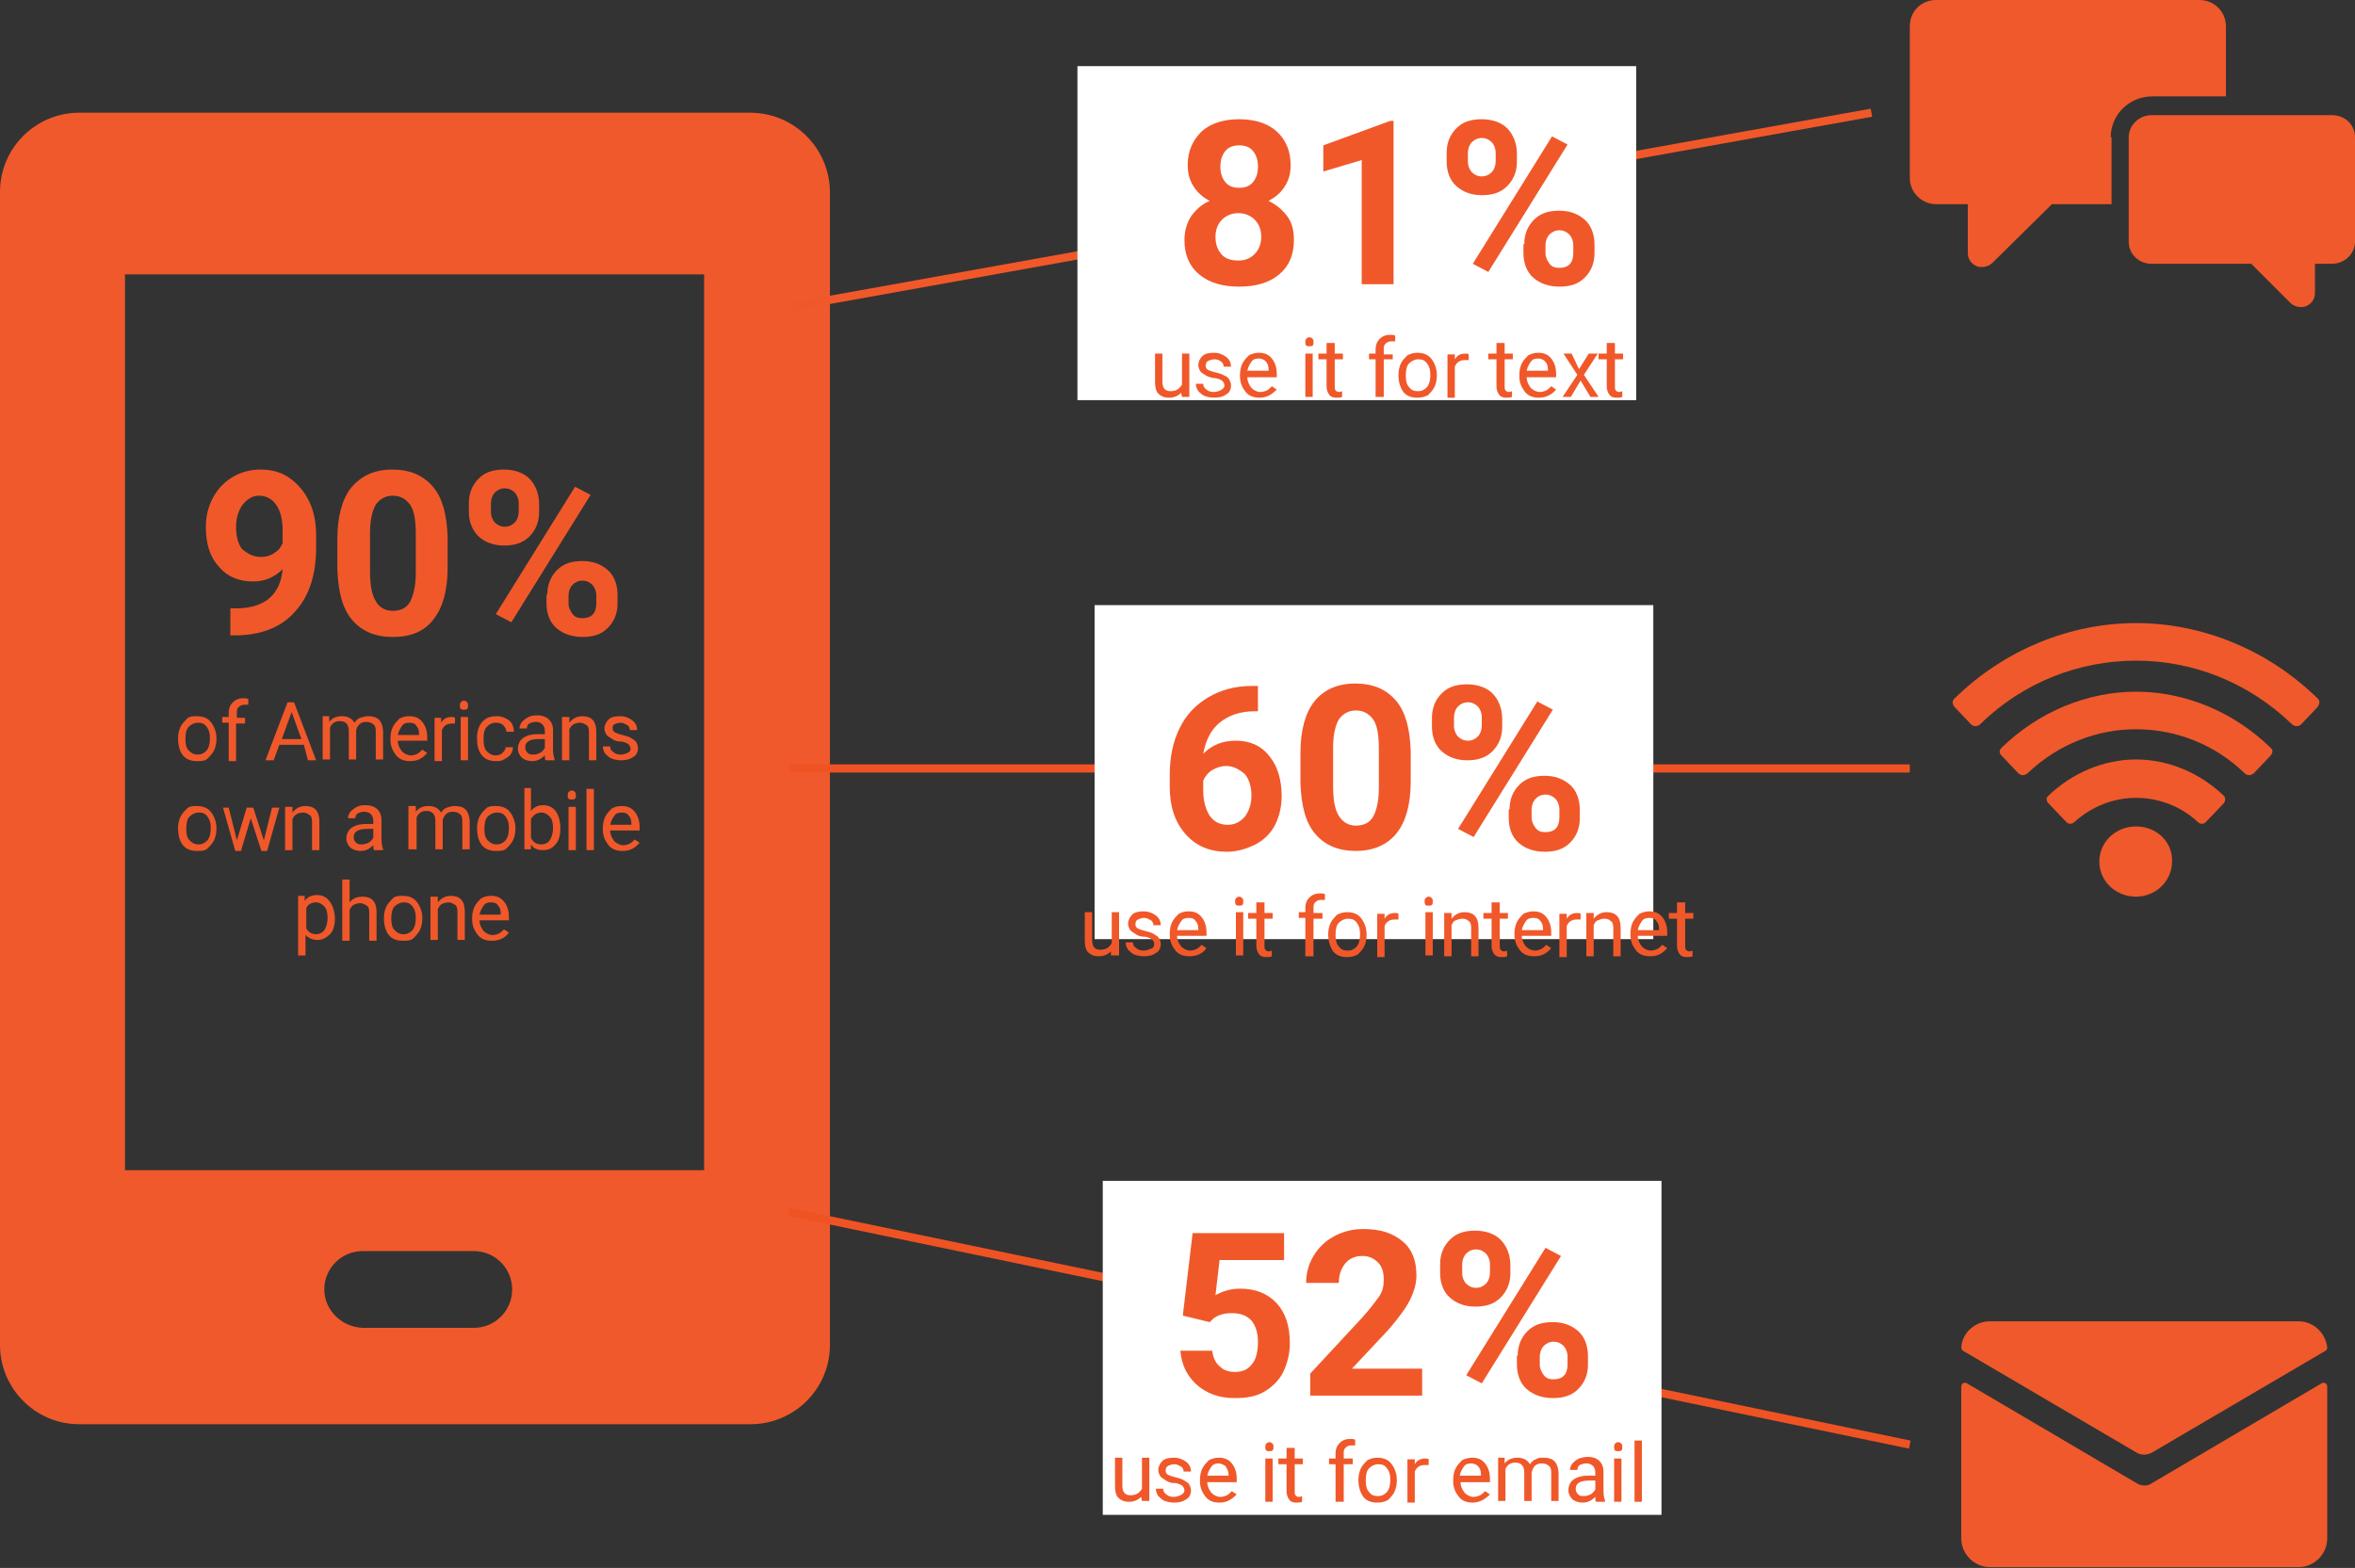 <?xml version="1.0" encoding="utf-8"?>
<!-- Generator: Adobe Illustrator 22.1.0, SVG Export Plug-In . SVG Version: 6.00 Build 0)  -->
<svg version="1.1" id="Layer_1" xmlns="http://www.w3.org/2000/svg" xmlns:xlink="http://www.w3.org/1999/xlink" x="0px" y="0px"
	 viewBox="0 0 288.3 192" style="enable-background:new 0 0 288.3 192;" xml:space="preserve">
<rect x="0" y="0" width="288.3" height="192" fill="#333333" stroke="none"/>
<style type="text/css">
	.st0{fill:#F0592B;}
	.st1{fill:#F0582A;}
	.st2{fill:none;stroke:#F0582A;}
	.st3{fill:#FFFFFF;}
	.st4{fill:none;stroke:#EF5323;}
</style>
<path class="st0" d="M86.2,143.3H15.3V33.6h70.9V143.3z M39.7,157.9c0-2.6,2.1-4.7,4.7-4.7H58c2.6,0,4.7,2.1,4.7,4.7
	c0,2.6-2.1,4.7-4.7,4.7H44.4C41.8,162.5,39.7,160.4,39.7,157.9 M91.8,13.8H9.7c-5.3,0-9.7,4.3-9.7,9.7v141.2c0,5.3,4.3,9.7,9.7,9.7
	h82.2c5.3,0,9.7-4.3,9.7-9.7V23.4C101.5,18.1,97.2,13.8,91.8,13.8"/>
<path class="st0" d="M261.5,109.8c-2.5,0-4.5-1.9-4.5-4.3c0-2.4,2-4.3,4.5-4.3c2.5,0,4.5,1.9,4.4,4.3
	C265.9,107.9,263.9,109.8,261.5,109.8"/>
<path class="st0" d="M272.3,97.5c-3-2.9-6.9-4.5-10.8-4.5c-3.9,0-7.8,1.6-10.8,4.5c-0.4,0.4,0.1,0.9,0.1,0.9l2.2,2.3
	c0,0,0.4,0.4,0.9,0c2.2-2,4.9-3,7.6-3c2.7,0,5.5,1,7.6,3c0.5,0.4,0.9,0,0.9,0l2.2-2.3C272.2,98.4,272.6,98,272.3,97.5"/>
<path class="st0" d="M278,91.6c-4.6-4.5-10.6-6.9-16.5-6.9c-5.9,0-11.9,2.4-16.5,6.9c-0.5,0.5,0.1,1,0.1,1l2,2.1c0,0,0.5,0.5,1.1,0
	c3.8-3.6,8.5-5.4,13.3-5.4c4.8,0,9.6,1.8,13.3,5.4c0.5,0.5,1.1,0,1.1,0l2-2.1C277.9,92.6,278.5,92,278,91.6"/>
<path class="st0" d="M283.8,85.6c-6.2-6.1-14.3-9.3-22.3-9.3c-8,0-16.1,3.2-22.3,9.3c-0.4,0.5,0.1,1,0.1,1l2,2.1c0,0,0.5,0.5,1.1,0
	c5.3-5.2,12.2-7.8,19.1-7.8c6.9,0,13.7,2.6,19.1,7.8c0.6,0.5,1.1,0,1.1,0l2-2.1C283.6,86.7,284.2,86.1,283.8,85.6"/>
<path class="st0" d="M263.3,181.7c-0.3,0.2-0.5,0.2-0.8,0.2c-0.3,0-0.6-0.1-0.8-0.2l-20.9-12.3c-0.3-0.2-0.7,0-0.7,0.4v18.6
	c0,1.9,1.6,3.5,3.5,3.5h37.8c1.9,0,3.5-1.6,3.5-3.5v-18.6c0-0.4-0.4-0.6-0.7-0.4L263.3,181.7z"/>
<path class="st0" d="M263.4,177.9l21.3-12.5c0.2-0.1,0.2-0.3,0.2-0.4c-0.2-1.8-1.7-3.2-3.5-3.2h-37.8c-1.8,0-3.4,1.4-3.5,3.2
	c0,0.2,0.1,0.3,0.2,0.4l21.3,12.5C262.1,178.2,262.8,178.2,263.4,177.9"/>
<path class="st0" d="M258.4,16.8c0-2.8,2.3-5,5.1-5h9V3.2c0-1.8-1.5-3.2-3.2-3.2H237c-1.8,0-3.2,1.4-3.2,3.2v18.6
	c0,1.8,1.5,3.2,3.2,3.2h3.9v6c0,0.7,0.4,1.3,1.1,1.6c0.2,0.1,0.4,0.1,0.7,0.1c0.4,0,0.9-0.2,1.2-0.5l7.3-7.2h7.3V16.8z"/>
<path class="st0" d="M283.4,35.9v-3.6h2.1c1.5,0,2.8-1.2,2.8-2.7V16.8c0-1.5-1.2-2.7-2.8-2.7h-22.1c-1.5,0-2.8,1.2-2.8,2.7v12.8
	c0,1.5,1.2,2.7,2.8,2.7h12.2l4.8,4.8c0.3,0.3,0.8,0.5,1.2,0.5c0.2,0,0.4,0,0.7-0.1C283,37.2,283.4,36.6,283.4,35.9"/>
<g>
	<path class="st1" d="M34.6,69.7c-1,1-2.2,1.5-3.6,1.5c-1.8,0-3.2-0.6-4.2-1.8c-1.1-1.2-1.6-2.8-1.6-4.9c0-1.3,0.3-2.5,0.9-3.6
		c0.6-1.1,1.4-1.9,2.4-2.5c1-0.6,2.2-0.9,3.4-0.9c1.3,0,2.5,0.3,3.5,1c1,0.7,1.8,1.6,2.4,2.8c0.6,1.2,0.9,2.6,0.9,4.2V67
		c0,3.3-0.8,5.9-2.5,7.8c-1.6,1.9-4,2.9-7,3l-1,0v-3.3l0.9,0C32.5,74.4,34.3,72.8,34.6,69.7z M32,68.2c0.6,0,1.2-0.2,1.6-0.5
		c0.5-0.3,0.8-0.7,1-1.2v-1.6c0-1.3-0.3-2.4-0.8-3.1c-0.5-0.7-1.2-1.1-2.1-1.1c-0.8,0-1.4,0.4-2,1.1c-0.5,0.7-0.8,1.6-0.8,2.7
		c0,1.1,0.2,2,0.7,2.7C30.4,67.9,31.1,68.2,32,68.2z"/>
	<path class="st1" d="M54.8,69.5c0,2.8-0.6,4.9-1.7,6.3c-1.1,1.5-2.8,2.2-5,2.2c-2.2,0-3.8-0.7-5-2.1s-1.7-3.5-1.8-6.2V66
		c0-2.8,0.6-4.9,1.7-6.3c1.2-1.4,2.8-2.2,5-2.2c2.2,0,3.8,0.7,5,2.1s1.7,3.5,1.8,6.1V69.5z M50.9,65.4c0-1.7-0.2-2.9-0.7-3.6
		s-1.2-1.1-2.1-1.1c-0.9,0-1.6,0.4-2.1,1.1c-0.4,0.7-0.7,1.8-0.7,3.4V70c0,1.6,0.2,2.8,0.7,3.6c0.4,0.8,1.2,1.2,2.1,1.2
		c1,0,1.7-0.4,2.1-1.1c0.4-0.8,0.7-1.9,0.7-3.5V65.4z"/>
	<path class="st1" d="M57.4,61.6c0-1.2,0.4-2.2,1.2-3s1.8-1.1,3.1-1.1c1.3,0,2.4,0.4,3.1,1.1s1.2,1.8,1.2,3.1v1c0,1.2-0.4,2.2-1.2,3
		s-1.8,1.1-3.1,1.1c-1.3,0-2.3-0.4-3.1-1.1c-0.8-0.8-1.2-1.8-1.2-3V61.6z M60.1,62.7c0,0.5,0.2,1,0.5,1.3s0.7,0.5,1.2,0.5
		c0.5,0,0.9-0.2,1.2-0.5s0.5-0.8,0.5-1.4v-1c0-0.5-0.2-1-0.5-1.3s-0.7-0.5-1.2-0.5c-0.5,0-0.9,0.2-1.2,0.5c-0.3,0.3-0.5,0.8-0.5,1.4
		V62.7z M62.6,76.2l-1.9-1l9.7-15.6l1.9,1L62.6,76.2z M67,72.8c0-1.2,0.4-2.2,1.2-3c0.8-0.8,1.8-1.1,3.1-1.1c1.3,0,2.3,0.4,3.1,1.1
		c0.8,0.7,1.2,1.8,1.2,3.1v1c0,1.2-0.4,2.2-1.2,3c-0.8,0.8-1.8,1.1-3.1,1.1c-1.3,0-2.4-0.4-3.2-1.1s-1.2-1.8-1.2-3V72.8z M69.6,73.9
		c0,0.5,0.2,0.9,0.5,1.3s0.7,0.5,1.2,0.5c1.1,0,1.7-0.6,1.7-1.8v-1c0-0.5-0.2-1-0.5-1.3c-0.3-0.3-0.7-0.5-1.2-0.5
		c-0.5,0-0.9,0.2-1.2,0.5c-0.3,0.3-0.5,0.8-0.5,1.4V73.9z"/>
</g>
<g>
	<path class="st1" d="M21.8,90.4c0-0.5,0.1-1,0.3-1.4s0.5-0.7,0.8-1s0.8-0.3,1.2-0.3c0.7,0,1.3,0.2,1.7,0.7s0.7,1.2,0.7,2v0.1
		c0,0.5-0.1,1-0.3,1.4c-0.2,0.4-0.5,0.7-0.8,1s-0.8,0.3-1.3,0.3c-0.7,0-1.3-0.2-1.7-0.7S21.8,91.3,21.8,90.4L21.8,90.4z M22.7,90.5
		c0,0.6,0.1,1.1,0.4,1.4s0.6,0.5,1.1,0.5c0.5,0,0.8-0.2,1.1-0.5c0.3-0.4,0.4-0.9,0.4-1.5c0-0.6-0.1-1-0.4-1.4
		c-0.3-0.4-0.6-0.5-1.1-0.5c-0.4,0-0.8,0.2-1.1,0.5S22.7,89.9,22.7,90.5z"/>
	<path class="st1" d="M28,93.1v-4.6h-0.8v-0.7H28v-0.5c0-0.6,0.2-1,0.5-1.3s0.7-0.5,1.3-0.5c0.2,0,0.4,0,0.6,0.1l0,0.7
		c-0.2,0-0.3,0-0.5,0c-0.3,0-0.5,0.1-0.7,0.3c-0.2,0.2-0.2,0.4-0.2,0.7v0.6H30v0.7h-1.1v4.6H28z"/>
	<path class="st1" d="M37.2,91.2h-3l-0.7,1.9h-1l2.7-7.1h0.8l2.7,7.1h-1L37.2,91.2z M34.5,90.5h2.4l-1.2-3.3L34.5,90.5z"/>
	<path class="st1" d="M40.3,87.8l0,0.6c0.4-0.5,0.9-0.7,1.6-0.7c0.7,0,1.2,0.3,1.5,0.8c0.2-0.3,0.4-0.5,0.7-0.6s0.6-0.2,1-0.2
		c1.2,0,1.7,0.6,1.8,1.8v3.5h-0.9v-3.5c0-0.4-0.1-0.7-0.3-0.8c-0.2-0.2-0.5-0.3-0.9-0.3c-0.3,0-0.6,0.1-0.8,0.3
		c-0.2,0.2-0.4,0.5-0.4,0.8v3.5h-0.9v-3.5c0-0.8-0.4-1.2-1.1-1.2c-0.6,0-1,0.3-1.2,0.8v3.9h-0.9v-5.3H40.3z"/>
	<path class="st1" d="M50.2,93.2c-0.7,0-1.3-0.2-1.7-0.7c-0.4-0.5-0.7-1.1-0.7-1.9v-0.2c0-0.5,0.1-1,0.3-1.4c0.2-0.4,0.5-0.7,0.8-1
		c0.4-0.2,0.7-0.3,1.2-0.3c0.7,0,1.2,0.2,1.6,0.7s0.6,1.1,0.6,1.9v0.4h-3.6c0,0.5,0.2,0.9,0.5,1.3c0.3,0.3,0.7,0.5,1.1,0.5
		c0.3,0,0.6-0.1,0.8-0.2s0.4-0.3,0.6-0.5l0.6,0.4C51.7,92.9,51.1,93.2,50.2,93.2z M50.1,88.5c-0.4,0-0.7,0.1-0.9,0.4
		c-0.2,0.3-0.4,0.6-0.5,1.1h2.6v-0.1c0-0.5-0.1-0.8-0.4-1.1C50.8,88.6,50.5,88.5,50.1,88.5z"/>
	<path class="st1" d="M55.7,88.6c-0.1,0-0.3,0-0.4,0c-0.6,0-1,0.3-1.2,0.8v3.8h-0.9v-5.3H54l0,0.6c0.3-0.5,0.7-0.7,1.3-0.7
		c0.2,0,0.3,0,0.4,0.1V88.6z"/>
	<path class="st1" d="M56.3,86.4c0-0.1,0-0.3,0.1-0.4s0.2-0.2,0.4-0.2s0.3,0.1,0.4,0.2s0.1,0.2,0.1,0.4s0,0.3-0.1,0.4
		s-0.2,0.1-0.4,0.1s-0.3,0-0.4-0.1S56.3,86.6,56.3,86.4z M57.3,93.1h-0.9v-5.3h0.9V93.1z"/>
	<path class="st1" d="M60.7,92.5c0.3,0,0.6-0.1,0.8-0.3s0.4-0.4,0.4-0.7h0.9c0,0.3-0.1,0.6-0.3,0.9S62,92.8,61.7,93s-0.7,0.2-1,0.2
		c-0.7,0-1.3-0.2-1.7-0.7c-0.4-0.5-0.6-1.1-0.6-2v-0.2c0-0.5,0.1-1,0.3-1.4s0.5-0.7,0.8-0.9s0.8-0.3,1.3-0.3c0.6,0,1.1,0.2,1.5,0.5
		s0.6,0.8,0.6,1.4h-0.9c0-0.3-0.2-0.6-0.4-0.8c-0.2-0.2-0.5-0.3-0.9-0.3c-0.5,0-0.8,0.2-1.1,0.5c-0.3,0.3-0.4,0.8-0.4,1.4v0.2
		c0,0.6,0.1,1.1,0.4,1.4S60.2,92.5,60.7,92.5z"/>
	<path class="st1" d="M66.8,93.1c-0.1-0.1-0.1-0.3-0.1-0.6c-0.4,0.4-0.9,0.7-1.5,0.7c-0.5,0-0.9-0.1-1.3-0.4
		c-0.3-0.3-0.5-0.7-0.5-1.1c0-0.5,0.2-1,0.6-1.3c0.4-0.3,1-0.5,1.8-0.5h0.9v-0.4c0-0.3-0.1-0.6-0.3-0.8c-0.2-0.2-0.5-0.3-0.8-0.3
		c-0.3,0-0.6,0.1-0.8,0.2s-0.3,0.4-0.3,0.6h-0.9c0-0.3,0.1-0.5,0.3-0.8c0.2-0.2,0.4-0.4,0.8-0.6s0.7-0.2,1.1-0.2
		c0.6,0,1.1,0.2,1.4,0.5c0.3,0.3,0.5,0.7,0.5,1.3v2.4c0,0.5,0.1,0.9,0.2,1.2v0.1H66.8z M65.3,92.4c0.3,0,0.6-0.1,0.8-0.2
		s0.4-0.3,0.6-0.6v-1.1H66c-1.1,0-1.7,0.3-1.7,1c0,0.3,0.1,0.5,0.3,0.7S65,92.4,65.3,92.4z"/>
	<path class="st1" d="M69.7,87.8l0,0.7c0.4-0.5,0.9-0.8,1.6-0.8c1.1,0,1.7,0.6,1.7,1.9v3.5h-0.9v-3.5c0-0.4-0.1-0.7-0.3-0.8
		s-0.4-0.3-0.8-0.3c-0.3,0-0.6,0.1-0.8,0.2s-0.4,0.4-0.5,0.6v3.8h-0.9v-5.3H69.7z"/>
	<path class="st1" d="M77.2,91.7c0-0.2-0.1-0.4-0.3-0.6c-0.2-0.1-0.5-0.3-1-0.3s-0.8-0.2-1.1-0.4s-0.5-0.3-0.6-0.5s-0.2-0.4-0.2-0.7
		c0-0.4,0.2-0.8,0.5-1.1s0.8-0.4,1.4-0.4c0.6,0,1.1,0.2,1.5,0.5s0.6,0.7,0.6,1.2h-0.9c0-0.2-0.1-0.5-0.3-0.6s-0.5-0.3-0.8-0.3
		c-0.3,0-0.6,0.1-0.8,0.2S75,89,75,89.2c0,0.2,0.1,0.4,0.3,0.5s0.5,0.2,0.9,0.3s0.8,0.2,1.1,0.4s0.5,0.3,0.6,0.5
		c0.1,0.2,0.2,0.4,0.2,0.7c0,0.5-0.2,0.9-0.6,1.1c-0.4,0.3-0.9,0.4-1.5,0.4c-0.4,0-0.8-0.1-1.1-0.2s-0.6-0.4-0.8-0.6
		c-0.2-0.3-0.3-0.6-0.3-0.9h0.9c0,0.3,0.1,0.5,0.4,0.7c0.2,0.2,0.5,0.3,0.9,0.3c0.3,0,0.6-0.1,0.8-0.2
		C77.1,92.1,77.2,91.9,77.2,91.7z"/>
</g>
<g>
	<path class="st1" d="M21.8,101.4c0-0.5,0.1-1,0.3-1.4s0.5-0.7,0.8-1s0.8-0.3,1.2-0.3c0.7,0,1.3,0.2,1.7,0.7s0.7,1.2,0.7,2v0.1
		c0,0.5-0.1,1-0.3,1.4c-0.2,0.4-0.5,0.7-0.8,1s-0.8,0.3-1.3,0.3c-0.7,0-1.3-0.2-1.7-0.7S21.8,102.3,21.8,101.4L21.8,101.4z
		 M22.8,101.5c0,0.6,0.1,1.1,0.4,1.4s0.6,0.5,1.1,0.5c0.5,0,0.8-0.2,1.1-0.5c0.3-0.4,0.4-0.9,0.4-1.5c0-0.6-0.1-1-0.4-1.4
		c-0.3-0.4-0.6-0.5-1.1-0.5c-0.4,0-0.8,0.2-1.1,0.5S22.8,100.9,22.8,101.5z"/>
	<path class="st1" d="M32.3,102.9l1-4h0.9l-1.5,5.3h-0.7l-1.3-4l-1.2,4h-0.7l-1.5-5.3H28l1,4l1.2-4H31L32.3,102.9z"/>
	<path class="st1" d="M35.8,98.8l0,0.7c0.4-0.5,0.9-0.8,1.6-0.8c1.1,0,1.7,0.6,1.7,1.9v3.5h-0.9v-3.5c0-0.4-0.1-0.7-0.3-0.8
		s-0.4-0.3-0.8-0.3c-0.3,0-0.6,0.1-0.8,0.2s-0.4,0.4-0.5,0.6v3.8h-0.9v-5.3H35.8z"/>
	<path class="st1" d="M45.8,104.1c-0.1-0.1-0.1-0.3-0.1-0.6c-0.4,0.4-0.9,0.7-1.5,0.7c-0.5,0-0.9-0.1-1.3-0.4
		c-0.3-0.3-0.5-0.7-0.5-1.1c0-0.5,0.2-1,0.6-1.3c0.4-0.3,1-0.5,1.8-0.5h0.9v-0.4c0-0.3-0.1-0.6-0.3-0.8c-0.2-0.2-0.5-0.3-0.8-0.3
		c-0.3,0-0.6,0.1-0.8,0.2s-0.3,0.4-0.3,0.6h-0.9c0-0.3,0.1-0.5,0.3-0.8c0.2-0.2,0.4-0.4,0.8-0.6s0.7-0.2,1.1-0.2
		c0.6,0,1.1,0.2,1.4,0.5c0.3,0.3,0.5,0.7,0.5,1.3v2.4c0,0.5,0.1,0.9,0.2,1.2v0.1H45.8z M44.3,103.4c0.3,0,0.6-0.1,0.8-0.2
		s0.4-0.3,0.6-0.6v-1.1h-0.7c-1.1,0-1.7,0.3-1.7,1c0,0.3,0.1,0.5,0.3,0.7S44,103.4,44.3,103.4z"/>
	<path class="st1" d="M50.9,98.8l0,0.6c0.4-0.5,0.9-0.7,1.6-0.7c0.7,0,1.2,0.3,1.5,0.8c0.2-0.3,0.4-0.5,0.7-0.6s0.6-0.2,1-0.2
		c1.2,0,1.7,0.6,1.8,1.8v3.5h-0.9v-3.5c0-0.4-0.1-0.7-0.3-0.8c-0.2-0.2-0.5-0.3-0.9-0.3c-0.3,0-0.6,0.1-0.8,0.3
		c-0.2,0.2-0.4,0.5-0.4,0.8v3.5h-0.9v-3.5c0-0.8-0.4-1.2-1.1-1.2c-0.6,0-1,0.3-1.2,0.8v3.9H50v-5.3H50.9z"/>
	<path class="st1" d="M58.4,101.4c0-0.5,0.1-1,0.3-1.4s0.5-0.7,0.8-1s0.8-0.3,1.2-0.3c0.7,0,1.3,0.2,1.7,0.7s0.7,1.2,0.7,2v0.1
		c0,0.5-0.1,1-0.3,1.4c-0.2,0.4-0.5,0.7-0.8,1s-0.8,0.3-1.3,0.3c-0.7,0-1.3-0.2-1.7-0.7S58.4,102.3,58.4,101.4L58.4,101.4z
		 M59.3,101.5c0,0.6,0.1,1.1,0.4,1.4s0.6,0.5,1.1,0.5c0.5,0,0.8-0.2,1.1-0.5c0.3-0.4,0.4-0.9,0.4-1.5c0-0.6-0.1-1-0.4-1.4
		c-0.3-0.4-0.6-0.5-1.1-0.5c-0.4,0-0.8,0.2-1.1,0.5S59.3,100.9,59.3,101.5z"/>
	<path class="st1" d="M68.6,101.5c0,0.8-0.2,1.5-0.6,1.9c-0.4,0.5-0.9,0.7-1.5,0.7c-0.7,0-1.2-0.2-1.5-0.7l0,0.6h-0.8v-7.5H65v2.8
		c0.4-0.5,0.9-0.7,1.5-0.7s1.1,0.2,1.5,0.7S68.6,100.6,68.6,101.5L68.6,101.5z M67.7,101.4c0-0.6-0.1-1.1-0.4-1.4s-0.6-0.5-1-0.5
		c-0.6,0-1,0.3-1.3,0.8v2.3c0.3,0.6,0.7,0.8,1.3,0.8c0.4,0,0.8-0.2,1-0.5S67.7,102.1,67.7,101.4z"/>
	<path class="st1" d="M69.5,97.4c0-0.1,0-0.3,0.1-0.4s0.2-0.2,0.4-0.2s0.3,0.1,0.4,0.2s0.1,0.2,0.1,0.4s0,0.3-0.1,0.4
		s-0.2,0.1-0.4,0.1s-0.3,0-0.4-0.1S69.5,97.6,69.5,97.4z M70.5,104.1h-0.9v-5.3h0.9V104.1z"/>
	<path class="st1" d="M72.7,104.1h-0.9v-7.5h0.9V104.1z"/>
	<path class="st1" d="M76.2,104.2c-0.7,0-1.3-0.2-1.7-0.7c-0.4-0.5-0.7-1.1-0.7-1.9v-0.2c0-0.5,0.1-1,0.3-1.4c0.2-0.4,0.5-0.7,0.8-1
		c0.4-0.2,0.7-0.3,1.2-0.3c0.7,0,1.2,0.2,1.6,0.7s0.6,1.1,0.6,1.9v0.4h-3.6c0,0.5,0.2,0.9,0.5,1.3c0.3,0.3,0.7,0.5,1.1,0.5
		c0.3,0,0.6-0.1,0.8-0.2s0.4-0.3,0.6-0.5l0.6,0.4C77.7,103.9,77.1,104.2,76.2,104.2z M76.1,99.5c-0.4,0-0.7,0.1-0.9,0.4
		c-0.2,0.3-0.4,0.6-0.5,1.1h2.6v-0.1c0-0.5-0.1-0.8-0.4-1.1C76.8,99.6,76.5,99.5,76.1,99.5z"/>
</g>
<g>
	<path class="st1" d="M41,112.5c0,0.8-0.2,1.5-0.6,1.9s-0.9,0.7-1.5,0.7c-0.6,0-1.1-0.2-1.5-0.6v2.5h-0.9v-7.3h0.8l0,0.6
		c0.4-0.5,0.9-0.7,1.5-0.7c0.6,0,1.1,0.2,1.5,0.7S41,111.6,41,112.5L41,112.5z M40.1,112.4c0-0.6-0.1-1.1-0.4-1.4s-0.6-0.5-1-0.5
		c-0.5,0-1,0.2-1.2,0.7v2.5c0.3,0.5,0.7,0.7,1.2,0.7c0.4,0,0.8-0.2,1-0.5C39.9,113.6,40.1,113.1,40.1,112.4z"/>
	<path class="st1" d="M42.8,110.5c0.4-0.5,0.9-0.7,1.6-0.7c1.1,0,1.7,0.6,1.7,1.9v3.5h-0.9v-3.5c0-0.4-0.1-0.7-0.3-0.8
		s-0.4-0.3-0.8-0.3c-0.3,0-0.6,0.1-0.8,0.2s-0.4,0.4-0.5,0.6v3.8h-0.9v-7.5h0.9V110.5z"/>
	<path class="st1" d="M47,112.4c0-0.5,0.1-1,0.3-1.4s0.5-0.7,0.8-1s0.8-0.3,1.2-0.3c0.7,0,1.3,0.2,1.7,0.7s0.7,1.2,0.7,2v0.1
		c0,0.5-0.1,1-0.3,1.4c-0.2,0.4-0.5,0.7-0.8,1s-0.8,0.3-1.3,0.3c-0.7,0-1.3-0.2-1.7-0.7S47,113.3,47,112.4L47,112.4z M47.9,112.5
		c0,0.6,0.1,1.1,0.4,1.4s0.6,0.5,1.1,0.5c0.5,0,0.8-0.2,1.1-0.5c0.3-0.4,0.4-0.9,0.4-1.5c0-0.6-0.1-1-0.4-1.4
		c-0.3-0.4-0.6-0.5-1.1-0.5c-0.4,0-0.8,0.2-1.1,0.5S47.9,111.9,47.9,112.5z"/>
	<path class="st1" d="M53.6,109.8l0,0.7c0.4-0.5,0.9-0.8,1.6-0.8c1.1,0,1.7,0.6,1.7,1.9v3.5H56v-3.5c0-0.4-0.1-0.7-0.3-0.8
		s-0.4-0.3-0.8-0.3c-0.3,0-0.6,0.1-0.8,0.2s-0.4,0.4-0.5,0.6v3.8h-0.9v-5.3H53.6z"/>
	<path class="st1" d="M60.2,115.2c-0.7,0-1.3-0.2-1.7-0.7c-0.4-0.5-0.7-1.1-0.7-1.9v-0.2c0-0.5,0.1-1,0.3-1.4c0.2-0.4,0.5-0.7,0.8-1
		c0.4-0.2,0.7-0.3,1.2-0.3c0.7,0,1.2,0.2,1.6,0.7s0.6,1.1,0.6,1.9v0.4h-3.6c0,0.5,0.2,0.9,0.5,1.3c0.3,0.3,0.7,0.5,1.1,0.5
		c0.3,0,0.6-0.1,0.8-0.2s0.4-0.3,0.6-0.5l0.6,0.4C61.8,114.9,61.1,115.2,60.2,115.2z M60.1,110.5c-0.4,0-0.7,0.1-0.9,0.4
		c-0.2,0.3-0.4,0.6-0.5,1.1h2.6v-0.1c0-0.5-0.1-0.8-0.4-1.1C60.8,110.6,60.5,110.5,60.1,110.5z"/>
</g>
<line class="st2" x1="96.7" y1="37.6" x2="229.1" y2="13.8"/>
<rect x="131.9" y="8.1" class="st3" width="68.4" height="40.9"/>
<rect x="143.7" y="13.8" class="st3" width="54.6" height="30.2"/>
<g>
	<path class="st1" d="M158,20.2c0,1-0.2,1.8-0.7,2.6s-1.1,1.3-2,1.8c1,0.5,1.7,1.1,2.3,1.9s0.8,1.8,0.8,2.9c0,1.8-0.6,3.2-1.8,4.2
		s-2.8,1.5-4.9,1.5s-3.7-0.5-4.9-1.5c-1.2-1-1.8-2.4-1.8-4.2c0-1.1,0.3-2.1,0.8-2.9c0.6-0.8,1.3-1.5,2.3-1.9c-0.8-0.4-1.5-1-2-1.8
		s-0.7-1.6-0.7-2.6c0-1.7,0.6-3,1.7-4.1c1.1-1,2.7-1.5,4.6-1.5c1.9,0,3.5,0.5,4.6,1.5S158,18.5,158,20.2z M154.4,29
		c0-0.9-0.3-1.6-0.8-2.1s-1.2-0.8-2-0.8c-0.8,0-1.5,0.3-2,0.8s-0.8,1.2-0.8,2.1c0,0.8,0.2,1.5,0.7,2.1s1.2,0.8,2.1,0.8
		c0.9,0,1.5-0.3,2-0.8S154.4,29.9,154.4,29z M154,20.4c0-0.8-0.2-1.4-0.6-1.9s-1-0.7-1.7-0.7c-0.7,0-1.3,0.2-1.7,0.7
		s-0.6,1.1-0.6,1.9c0,0.8,0.2,1.4,0.6,1.9s1,0.7,1.7,0.7s1.3-0.2,1.7-0.7S154,21.2,154,20.4z"/>
	<path class="st1" d="M170.7,34.8h-4V19.6L162,21v-3.2l8.2-3h0.4V34.8z"/>
	<path class="st1" d="M177.1,18.7c0-1.2,0.4-2.2,1.2-3s1.8-1.1,3.1-1.1c1.3,0,2.4,0.4,3.1,1.1s1.2,1.8,1.2,3.1v1
		c0,1.2-0.4,2.2-1.2,3s-1.8,1.1-3.1,1.1c-1.3,0-2.3-0.4-3.1-1.1s-1.2-1.8-1.2-3V18.7z M179.7,19.8c0,0.5,0.2,1,0.5,1.3
		s0.7,0.5,1.2,0.5s0.9-0.2,1.2-0.5s0.5-0.8,0.5-1.4v-1c0-0.5-0.2-1-0.5-1.3s-0.7-0.5-1.2-0.5c-0.5,0-0.9,0.2-1.2,0.5
		s-0.5,0.8-0.5,1.4V19.8z M182.2,33.3l-1.9-1l9.7-15.6l1.9,1L182.2,33.3z M186.6,29.9c0-1.2,0.4-2.2,1.2-3s1.8-1.1,3.1-1.1
		c1.3,0,2.3,0.4,3.1,1.1s1.2,1.8,1.2,3.1v1c0,1.2-0.4,2.2-1.2,3s-1.8,1.1-3.1,1.1c-1.3,0-2.4-0.4-3.2-1.1s-1.2-1.8-1.2-3V29.9z
		 M189.2,31c0,0.5,0.2,0.9,0.5,1.3s0.7,0.5,1.2,0.5c1.1,0,1.7-0.6,1.7-1.8v-1c0-0.5-0.2-1-0.5-1.3s-0.7-0.5-1.2-0.5
		s-0.9,0.2-1.2,0.5s-0.5,0.8-0.5,1.4V31z"/>
</g>
<line class="st4" x1="96.6" y1="94.1" x2="233.8" y2="94.1"/>
<line class="st4" x1="96.6" y1="148.4" x2="233.8" y2="176.9"/>
<rect x="134" y="74.1" class="st3" width="68.4" height="40.9"/>
<g>
	<path class="st1" d="M154,83.8v3.3h-0.4c-1.8,0-3.2,0.5-4.3,1.4c-1.1,0.9-1.7,2.2-2,3.8c1.1-1.1,2.4-1.6,4-1.6
		c1.7,0,3.1,0.6,4.1,1.9c1,1.2,1.5,2.9,1.5,4.9c0,1.3-0.3,2.5-0.8,3.5s-1.4,1.9-2.4,2.4s-2.2,0.9-3.5,0.9c-2.1,0-3.8-0.7-5.1-2.2
		c-1.3-1.5-1.9-3.4-1.9-5.8v-1.4c0-2.2,0.4-4.1,1.2-5.7c0.8-1.7,2-2.9,3.5-3.8c1.5-0.9,3.3-1.4,5.3-1.4H154z M150.1,93.8
		c-0.6,0-1.2,0.2-1.7,0.5c-0.5,0.3-0.9,0.8-1.1,1.3v1.2c0,1.3,0.3,2.3,0.8,3.1c0.5,0.7,1.2,1.1,2.2,1.1c0.8,0,1.5-0.3,2.1-1
		c0.5-0.7,0.8-1.5,0.8-2.6c0-1.1-0.3-2-0.8-2.6C151.7,94.2,151,93.8,150.1,93.8z"/>
	<path class="st1" d="M172.7,95.7c0,2.8-0.6,4.9-1.7,6.3s-2.8,2.2-5,2.2c-2.2,0-3.8-0.7-5-2.1s-1.7-3.5-1.8-6.2v-3.7
		c0-2.8,0.6-4.9,1.7-6.3s2.8-2.2,5-2.2s3.8,0.7,5,2.1s1.7,3.5,1.8,6.1V95.7z M168.8,91.7c0-1.7-0.2-2.9-0.7-3.6S166.9,87,166,87
		c-0.9,0-1.6,0.4-2.1,1.1c-0.4,0.7-0.7,1.8-0.7,3.4v4.8c0,1.6,0.2,2.8,0.7,3.6s1.2,1.2,2.1,1.2c1,0,1.7-0.4,2.1-1.1s0.7-1.9,0.7-3.5
		V91.7z"/>
	<path class="st1" d="M175.3,87.9c0-1.2,0.4-2.2,1.2-3s1.8-1.1,3.1-1.1c1.3,0,2.4,0.4,3.1,1.1s1.2,1.8,1.2,3.1v1
		c0,1.2-0.4,2.2-1.2,3s-1.8,1.1-3.1,1.1c-1.3,0-2.3-0.4-3.1-1.1s-1.2-1.8-1.2-3V87.9z M178,88.9c0,0.5,0.2,1,0.5,1.3
		s0.7,0.5,1.2,0.5s0.9-0.2,1.2-0.5s0.5-0.8,0.5-1.4v-1c0-0.5-0.2-1-0.5-1.3s-0.7-0.5-1.2-0.5c-0.5,0-0.9,0.2-1.2,0.5
		s-0.5,0.8-0.5,1.4V88.9z M180.4,102.5l-1.9-1l9.7-15.6l1.9,1L180.4,102.5z M184.8,99.1c0-1.2,0.4-2.2,1.2-3s1.8-1.1,3.1-1.1
		c1.3,0,2.3,0.4,3.1,1.1s1.2,1.8,1.2,3.1v1c0,1.2-0.4,2.2-1.2,3s-1.8,1.1-3.1,1.1c-1.3,0-2.4-0.4-3.2-1.1s-1.2-1.8-1.2-3V99.1z
		 M187.5,100.1c0,0.5,0.2,0.9,0.5,1.3s0.7,0.5,1.2,0.5c1.1,0,1.7-0.6,1.7-1.8v-1c0-0.5-0.2-1-0.5-1.3s-0.7-0.5-1.2-0.5
		s-0.9,0.2-1.2,0.5s-0.5,0.8-0.5,1.4V100.1z"/>
</g>
<rect x="135" y="144.6" class="st3" width="68.4" height="40.9"/>
<g>
	<path class="st1" d="M144.8,161.1L146,151h11.2v3.3h-7.9l-0.5,4.3c0.9-0.5,1.9-0.8,3-0.8c1.9,0,3.4,0.6,4.5,1.8
		c1.1,1.2,1.6,2.8,1.6,4.9c0,1.3-0.3,2.4-0.8,3.5c-0.5,1-1.3,1.8-2.3,2.4s-2.2,0.8-3.6,0.8c-1.2,0-2.3-0.2-3.3-0.7
		c-1-0.5-1.8-1.2-2.4-2.1c-0.6-0.9-0.9-1.9-1-3h3.9c0.1,0.8,0.4,1.5,0.9,1.9c0.5,0.5,1.1,0.7,1.9,0.7c0.9,0,1.6-0.3,2.1-1
		c0.5-0.6,0.7-1.6,0.7-2.7c0-1.1-0.3-2-0.8-2.6c-0.6-0.6-1.3-0.9-2.4-0.9c-0.9,0-1.7,0.2-2.3,0.7l-0.4,0.4L144.8,161.1z"/>
	<path class="st1" d="M174,170.9h-13.6v-2.7l6.4-6.9c0.9-1,1.5-1.8,2-2.5s0.6-1.4,0.6-2.1c0-0.9-0.2-1.6-0.7-2.1s-1.1-0.8-1.9-0.8
		c-0.9,0-1.6,0.3-2.1,0.9s-0.8,1.4-0.8,2.4h-4c0-1.2,0.3-2.3,0.9-3.3s1.4-1.8,2.5-2.4s2.3-0.9,3.6-0.9c2.1,0,3.6,0.5,4.8,1.5
		s1.7,2.4,1.7,4.2c0,1-0.3,2-0.8,3s-1.4,2.2-2.6,3.6l-4.5,4.8h8.6V170.9z"/>
	<path class="st1" d="M176.3,154.8c0-1.2,0.4-2.2,1.2-3s1.8-1.1,3.1-1.1c1.3,0,2.4,0.4,3.1,1.1s1.2,1.8,1.2,3.1v1
		c0,1.2-0.4,2.2-1.2,3s-1.8,1.1-3.1,1.1c-1.3,0-2.3-0.4-3.1-1.1s-1.2-1.8-1.2-3V154.8z M179,155.9c0,0.5,0.2,1,0.5,1.3
		s0.7,0.5,1.2,0.5s0.9-0.2,1.2-0.5s0.5-0.8,0.5-1.4v-1c0-0.5-0.2-1-0.5-1.3s-0.7-0.5-1.2-0.5c-0.5,0-0.9,0.2-1.2,0.5
		s-0.5,0.8-0.5,1.4V155.9z M181.4,169.4l-1.9-1l9.7-15.6l1.9,1L181.4,169.4z M185.8,166c0-1.2,0.4-2.2,1.2-3s1.8-1.1,3.1-1.1
		c1.3,0,2.3,0.4,3.1,1.1s1.2,1.8,1.2,3.1v1c0,1.2-0.4,2.2-1.2,3s-1.8,1.1-3.1,1.1c-1.3,0-2.4-0.4-3.2-1.1s-1.2-1.8-1.2-3V166z
		 M188.5,167.1c0,0.5,0.2,0.9,0.5,1.3s0.7,0.5,1.2,0.5c1.1,0,1.7-0.6,1.7-1.8v-1c0-0.5-0.2-1-0.5-1.3s-0.7-0.5-1.2-0.5
		s-0.9,0.2-1.2,0.5s-0.5,0.8-0.5,1.4V167.1z"/>
</g>
<g>
	<path class="st1" d="M144.6,48.1c-0.4,0.4-0.9,0.6-1.5,0.6c-0.6,0-1-0.2-1.3-0.5c-0.3-0.3-0.4-0.8-0.4-1.5v-3.4h0.9v3.4
		c0,0.8,0.3,1.2,1,1.2c0.7,0,1.1-0.3,1.4-0.8v-3.8h0.9v5.3h-0.9L144.6,48.1z"/>
	<path class="st1" d="M149.9,47.2c0-0.2-0.1-0.4-0.3-0.6c-0.2-0.1-0.5-0.3-1-0.3c-0.5-0.1-0.8-0.2-1.1-0.4s-0.5-0.3-0.6-0.5
		s-0.2-0.4-0.2-0.7c0-0.4,0.2-0.8,0.5-1.1s0.8-0.4,1.4-0.4c0.6,0,1.1,0.2,1.5,0.5c0.4,0.3,0.6,0.7,0.6,1.2h-0.9
		c0-0.2-0.1-0.5-0.3-0.6c-0.2-0.2-0.5-0.3-0.8-0.3c-0.3,0-0.6,0.1-0.8,0.2c-0.2,0.1-0.3,0.3-0.3,0.6c0,0.2,0.1,0.4,0.3,0.5
		s0.5,0.2,0.9,0.3s0.8,0.2,1.1,0.4c0.3,0.1,0.5,0.3,0.6,0.5c0.1,0.2,0.2,0.4,0.2,0.7c0,0.5-0.2,0.9-0.6,1.1
		c-0.4,0.3-0.9,0.4-1.5,0.4c-0.4,0-0.8-0.1-1.1-0.2s-0.6-0.4-0.8-0.6c-0.2-0.3-0.3-0.6-0.3-0.9h0.9c0,0.3,0.1,0.5,0.4,0.7
		c0.2,0.2,0.5,0.3,0.9,0.3c0.3,0,0.6-0.1,0.8-0.2C149.8,47.6,149.9,47.4,149.9,47.2z"/>
	<path class="st1" d="M154.2,48.7c-0.7,0-1.3-0.2-1.7-0.7c-0.4-0.5-0.7-1.1-0.7-1.9v-0.2c0-0.5,0.1-1,0.3-1.4c0.2-0.4,0.5-0.7,0.8-1
		c0.4-0.2,0.8-0.3,1.2-0.3c0.7,0,1.2,0.2,1.6,0.7s0.6,1.1,0.6,1.9v0.4h-3.6c0,0.5,0.2,0.9,0.5,1.3c0.3,0.3,0.7,0.5,1.1,0.5
		c0.3,0,0.6-0.1,0.8-0.2s0.4-0.3,0.6-0.5l0.6,0.4C155.7,48.3,155.1,48.7,154.2,48.7z M154.1,43.9c-0.4,0-0.7,0.1-0.9,0.4
		c-0.2,0.3-0.4,0.6-0.5,1.1h2.6v-0.1c0-0.5-0.1-0.8-0.4-1.1C154.8,44.1,154.5,43.9,154.1,43.9z"/>
	<path class="st1" d="M159.8,41.9c0-0.1,0-0.3,0.1-0.4c0.1-0.1,0.2-0.2,0.4-0.2s0.3,0.1,0.4,0.2s0.1,0.2,0.1,0.4s0,0.3-0.1,0.4
		s-0.2,0.1-0.4,0.1s-0.3,0-0.4-0.1C159.8,42.2,159.8,42,159.8,41.9z M160.7,48.6h-0.9v-5.3h0.9V48.6z"/>
	<path class="st1" d="M163.4,42v1.3h1V44h-1v3.3c0,0.2,0,0.4,0.1,0.5c0.1,0.1,0.2,0.2,0.4,0.2c0.1,0,0.2,0,0.4-0.1v0.7
		c-0.2,0.1-0.5,0.1-0.7,0.1c-0.4,0-0.7-0.1-0.9-0.4s-0.3-0.6-0.3-1V44h-1v-0.7h1V42H163.4z"/>
	<path class="st1" d="M168.4,48.6V44h-0.8v-0.7h0.8v-0.5c0-0.6,0.2-1,0.5-1.3s0.7-0.5,1.3-0.5c0.2,0,0.4,0,0.6,0.1l0,0.7
		c-0.2,0-0.3,0-0.5,0c-0.3,0-0.5,0.1-0.7,0.3c-0.2,0.2-0.2,0.4-0.2,0.7v0.6h1.1V44h-1.1v4.6H168.4z"/>
	<path class="st1" d="M171.2,45.9c0-0.5,0.1-1,0.3-1.4c0.2-0.4,0.5-0.7,0.8-1c0.4-0.2,0.8-0.3,1.2-0.3c0.7,0,1.3,0.2,1.7,0.7
		c0.4,0.5,0.7,1.2,0.7,2V46c0,0.5-0.1,1-0.3,1.4c-0.2,0.4-0.5,0.7-0.8,1c-0.4,0.2-0.8,0.3-1.3,0.3c-0.7,0-1.3-0.2-1.7-0.7
		C171.4,47.4,171.2,46.8,171.2,45.9L171.2,45.9z M172.1,46c0,0.6,0.1,1.1,0.4,1.4c0.3,0.4,0.6,0.5,1.1,0.5c0.5,0,0.8-0.2,1.1-0.5
		c0.3-0.4,0.4-0.9,0.4-1.5c0-0.6-0.1-1-0.4-1.4c-0.3-0.4-0.6-0.5-1.1-0.5c-0.4,0-0.8,0.2-1.1,0.5S172.1,45.3,172.1,46z"/>
	<path class="st1" d="M179.7,44.1c-0.1,0-0.3,0-0.4,0c-0.6,0-1,0.3-1.2,0.8v3.8h-0.9v-5.3h0.9l0,0.6c0.3-0.5,0.7-0.7,1.3-0.7
		c0.2,0,0.3,0,0.4,0.1V44.1z"/>
	<path class="st1" d="M184.2,42v1.3h1V44h-1v3.3c0,0.2,0,0.4,0.1,0.5c0.1,0.1,0.2,0.2,0.4,0.2c0.1,0,0.2,0,0.4-0.1v0.7
		c-0.2,0.1-0.5,0.1-0.7,0.1c-0.4,0-0.7-0.1-0.9-0.4s-0.3-0.6-0.3-1V44h-1v-0.7h1V42H184.2z"/>
	<path class="st1" d="M188.4,48.7c-0.7,0-1.3-0.2-1.7-0.7c-0.4-0.5-0.7-1.1-0.7-1.9v-0.2c0-0.5,0.1-1,0.3-1.4c0.2-0.4,0.5-0.7,0.8-1
		c0.4-0.2,0.8-0.3,1.2-0.3c0.7,0,1.2,0.2,1.6,0.7s0.6,1.1,0.6,1.9v0.4h-3.6c0,0.5,0.2,0.9,0.5,1.3c0.3,0.3,0.7,0.5,1.1,0.5
		c0.3,0,0.6-0.1,0.8-0.2s0.4-0.3,0.6-0.5l0.6,0.4C190,48.3,189.3,48.7,188.4,48.7z M188.3,43.9c-0.4,0-0.7,0.1-0.9,0.4
		c-0.2,0.3-0.4,0.6-0.5,1.1h2.6v-0.1c0-0.5-0.1-0.8-0.4-1.1C189,44.1,188.7,43.9,188.3,43.9z"/>
	<path class="st1" d="M193.3,45.2l1.2-1.9h1.1l-1.7,2.6l1.8,2.7h-1l-1.2-2l-1.2,2h-1l1.8-2.7l-1.7-2.6h1L193.3,45.2z"/>
	<path class="st1" d="M197.7,42v1.3h1V44h-1v3.3c0,0.2,0,0.4,0.1,0.5c0.1,0.1,0.2,0.2,0.4,0.2c0.1,0,0.2,0,0.4-0.1v0.7
		c-0.2,0.1-0.5,0.1-0.7,0.1c-0.4,0-0.7-0.1-0.9-0.4s-0.3-0.6-0.3-1V44h-1v-0.7h1V42H197.7z"/>
</g>
<g>
	<path class="st1" d="M136,116.5c-0.4,0.4-0.9,0.6-1.5,0.6c-0.6,0-1-0.2-1.3-0.5c-0.3-0.3-0.4-0.8-0.4-1.5v-3.4h0.9v3.4
		c0,0.8,0.3,1.2,1,1.2c0.7,0,1.1-0.3,1.4-0.8v-3.8h0.9v5.3H136L136,116.5z"/>
	<path class="st1" d="M141.3,115.6c0-0.2-0.1-0.4-0.3-0.6c-0.2-0.1-0.5-0.3-1-0.3s-0.8-0.2-1.1-0.4s-0.5-0.3-0.6-0.5
		s-0.2-0.4-0.2-0.7c0-0.4,0.2-0.8,0.5-1.1s0.8-0.4,1.4-0.4c0.6,0,1.1,0.2,1.5,0.5s0.6,0.7,0.6,1.2h-0.9c0-0.2-0.1-0.5-0.3-0.6
		s-0.5-0.3-0.8-0.3c-0.3,0-0.6,0.1-0.8,0.2s-0.3,0.3-0.3,0.6c0,0.2,0.1,0.4,0.3,0.5s0.5,0.2,0.9,0.3s0.8,0.2,1.1,0.4
		s0.5,0.3,0.6,0.5c0.1,0.2,0.2,0.4,0.2,0.7c0,0.5-0.2,0.9-0.6,1.1c-0.4,0.3-0.9,0.4-1.5,0.4c-0.4,0-0.8-0.1-1.1-0.2
		s-0.6-0.4-0.8-0.6c-0.2-0.3-0.3-0.6-0.3-0.9h0.9c0,0.3,0.1,0.5,0.4,0.7c0.2,0.2,0.5,0.3,0.9,0.3c0.3,0,0.6-0.1,0.8-0.2
		C141.2,116.1,141.3,115.9,141.3,115.6z"/>
	<path class="st1" d="M145.6,117.1c-0.7,0-1.3-0.2-1.7-0.7c-0.4-0.5-0.7-1.1-0.7-1.9v-0.2c0-0.5,0.1-1,0.3-1.4
		c0.2-0.4,0.5-0.7,0.8-1c0.4-0.2,0.7-0.3,1.2-0.3c0.7,0,1.2,0.2,1.6,0.7s0.6,1.1,0.6,1.9v0.4h-3.6c0,0.5,0.2,0.9,0.5,1.3
		c0.3,0.3,0.7,0.5,1.1,0.5c0.3,0,0.6-0.1,0.8-0.2s0.4-0.3,0.6-0.5l0.6,0.4C147.2,116.8,146.5,117.1,145.6,117.1z M145.5,112.4
		c-0.4,0-0.7,0.1-0.9,0.4c-0.2,0.3-0.4,0.6-0.5,1.1h2.6v-0.1c0-0.5-0.1-0.8-0.4-1.1C146.2,112.5,145.9,112.4,145.5,112.4z"/>
	<path class="st1" d="M151.2,110.4c0-0.1,0-0.3,0.1-0.4c0.1-0.1,0.2-0.2,0.4-0.2s0.3,0.1,0.4,0.2s0.1,0.2,0.1,0.4s0,0.3-0.1,0.4
		s-0.2,0.1-0.4,0.1s-0.3,0-0.4-0.1C151.2,110.6,151.2,110.5,151.2,110.4z M152.2,117h-0.9v-5.3h0.9V117z"/>
	<path class="st1" d="M154.8,110.5v1.3h1v0.7h-1v3.3c0,0.2,0,0.4,0.1,0.5c0.1,0.1,0.2,0.2,0.4,0.2c0.1,0,0.2,0,0.4-0.1v0.7
		c-0.2,0.1-0.5,0.1-0.7,0.1c-0.4,0-0.7-0.1-0.9-0.4s-0.3-0.6-0.3-1v-3.3h-1v-0.7h1v-1.3H154.8z"/>
	<path class="st1" d="M159.8,117v-4.6H159v-0.7h0.8v-0.5c0-0.6,0.2-1,0.5-1.3s0.7-0.5,1.3-0.5c0.2,0,0.4,0,0.6,0.1l0,0.7
		c-0.2,0-0.3,0-0.5,0c-0.3,0-0.5,0.1-0.7,0.3c-0.2,0.2-0.2,0.4-0.2,0.7v0.6h1.1v0.7h-1.1v4.6H159.8z"/>
	<path class="st1" d="M162.6,114.4c0-0.5,0.1-1,0.3-1.4c0.2-0.4,0.5-0.7,0.8-1c0.4-0.2,0.8-0.3,1.2-0.3c0.7,0,1.3,0.2,1.7,0.7
		c0.4,0.5,0.7,1.2,0.7,2v0.1c0,0.5-0.1,1-0.3,1.4c-0.2,0.4-0.5,0.7-0.8,1c-0.4,0.2-0.8,0.3-1.3,0.3c-0.7,0-1.3-0.2-1.7-0.7
		C162.8,115.9,162.6,115.2,162.6,114.4L162.6,114.4z M163.5,114.5c0,0.6,0.1,1.1,0.4,1.4c0.3,0.4,0.6,0.5,1.1,0.5
		c0.5,0,0.8-0.2,1.1-0.5c0.3-0.4,0.4-0.9,0.4-1.5c0-0.6-0.1-1-0.4-1.4c-0.3-0.4-0.6-0.5-1.1-0.5c-0.4,0-0.8,0.2-1.1,0.5
		S163.5,113.8,163.5,114.5z"/>
	<path class="st1" d="M171.1,112.6c-0.1,0-0.3,0-0.4,0c-0.6,0-1,0.3-1.2,0.8v3.8h-0.9v-5.3h0.9l0,0.6c0.3-0.5,0.7-0.7,1.3-0.7
		c0.2,0,0.3,0,0.4,0.1V112.6z"/>
	<path class="st1" d="M174.4,110.4c0-0.1,0-0.3,0.1-0.4c0.1-0.1,0.2-0.2,0.4-0.2s0.3,0.1,0.4,0.2s0.1,0.2,0.1,0.4s0,0.3-0.1,0.4
		s-0.2,0.1-0.4,0.1s-0.3,0-0.4-0.1C174.4,110.6,174.4,110.5,174.4,110.4z M175.4,117h-0.9v-5.3h0.9V117z"/>
	<path class="st1" d="M177.7,111.8l0,0.7c0.4-0.5,0.9-0.8,1.6-0.8c1.1,0,1.7,0.6,1.7,1.9v3.5h-0.9v-3.5c0-0.4-0.1-0.7-0.3-0.8
		c-0.2-0.2-0.4-0.3-0.8-0.3c-0.3,0-0.5,0.1-0.8,0.2s-0.4,0.4-0.5,0.6v3.8h-0.9v-5.3H177.7z"/>
	<path class="st1" d="M183.6,110.5v1.3h1v0.7h-1v3.3c0,0.2,0,0.4,0.1,0.5c0.1,0.1,0.2,0.2,0.4,0.2c0.1,0,0.2,0,0.4-0.1v0.7
		c-0.2,0.1-0.5,0.1-0.7,0.1c-0.4,0-0.7-0.1-0.9-0.4s-0.3-0.6-0.3-1v-3.3h-1v-0.7h1v-1.3H183.6z"/>
	<path class="st1" d="M187.8,117.1c-0.7,0-1.3-0.2-1.7-0.7c-0.4-0.5-0.7-1.1-0.7-1.9v-0.2c0-0.5,0.1-1,0.3-1.4
		c0.2-0.4,0.5-0.7,0.8-1c0.4-0.2,0.8-0.3,1.2-0.3c0.7,0,1.2,0.2,1.6,0.7s0.6,1.1,0.6,1.9v0.4h-3.6c0,0.5,0.2,0.9,0.5,1.3
		c0.3,0.3,0.7,0.5,1.1,0.5c0.3,0,0.6-0.1,0.8-0.2s0.4-0.3,0.6-0.5l0.6,0.4C189.3,116.8,188.7,117.1,187.8,117.1z M187.7,112.4
		c-0.4,0-0.7,0.1-0.9,0.4c-0.2,0.3-0.4,0.6-0.5,1.1h2.6v-0.1c0-0.5-0.1-0.8-0.4-1.1C188.4,112.5,188.1,112.4,187.7,112.4z"/>
	<path class="st1" d="M193.4,112.6c-0.1,0-0.3,0-0.4,0c-0.6,0-1,0.3-1.2,0.8v3.8h-0.9v-5.3h0.9l0,0.6c0.3-0.5,0.7-0.7,1.3-0.7
		c0.2,0,0.3,0,0.4,0.1V112.6z"/>
	<path class="st1" d="M195.1,111.8l0,0.7c0.4-0.5,0.9-0.8,1.6-0.8c1.1,0,1.7,0.6,1.7,1.9v3.5h-0.9v-3.5c0-0.4-0.1-0.7-0.3-0.8
		c-0.2-0.2-0.4-0.3-0.8-0.3c-0.3,0-0.5,0.1-0.8,0.2s-0.4,0.4-0.5,0.6v3.8h-0.9v-5.3H195.1z"/>
	<path class="st1" d="M202,117.1c-0.7,0-1.3-0.2-1.7-0.7c-0.4-0.5-0.7-1.1-0.7-1.9v-0.2c0-0.5,0.1-1,0.3-1.4c0.2-0.4,0.5-0.7,0.8-1
		c0.4-0.2,0.8-0.3,1.2-0.3c0.7,0,1.2,0.2,1.6,0.7s0.6,1.1,0.6,1.9v0.4h-3.6c0,0.5,0.2,0.9,0.5,1.3c0.3,0.3,0.7,0.5,1.1,0.5
		c0.3,0,0.6-0.1,0.8-0.2s0.4-0.3,0.6-0.5l0.6,0.4C203.5,116.8,202.9,117.1,202,117.1z M201.9,112.4c-0.4,0-0.7,0.1-0.9,0.4
		c-0.2,0.3-0.4,0.6-0.5,1.1h2.6v-0.1c0-0.5-0.1-0.8-0.4-1.1C202.6,112.5,202.3,112.4,201.9,112.4z"/>
	<path class="st1" d="M206.3,110.5v1.3h1v0.7h-1v3.3c0,0.2,0,0.4,0.1,0.5c0.1,0.1,0.2,0.2,0.4,0.2c0.1,0,0.2,0,0.4-0.1v0.7
		c-0.2,0.1-0.5,0.1-0.7,0.1c-0.4,0-0.7-0.1-0.9-0.4s-0.3-0.6-0.3-1v-3.3h-1v-0.7h1v-1.3H206.3z"/>
</g>
<g>
	<path class="st1" d="M139.7,183.3c-0.4,0.4-0.9,0.6-1.5,0.6c-0.6,0-1-0.2-1.3-0.5c-0.3-0.3-0.4-0.8-0.4-1.5v-3.4h0.9v3.4
		c0,0.8,0.3,1.2,1,1.2c0.7,0,1.1-0.3,1.4-0.8v-3.8h0.9v5.3h-0.9L139.7,183.3z"/>
	<path class="st1" d="M145,182.5c0-0.2-0.1-0.4-0.3-0.6c-0.2-0.1-0.5-0.3-1-0.3s-0.8-0.2-1.1-0.4s-0.5-0.3-0.6-0.5s-0.2-0.4-0.2-0.7
		c0-0.4,0.2-0.8,0.5-1.1s0.8-0.4,1.4-0.4c0.6,0,1.1,0.2,1.5,0.5s0.6,0.7,0.6,1.2h-0.9c0-0.2-0.1-0.5-0.3-0.6s-0.5-0.3-0.8-0.3
		c-0.3,0-0.6,0.1-0.8,0.2s-0.3,0.3-0.3,0.6c0,0.2,0.1,0.4,0.3,0.5s0.5,0.2,0.9,0.3s0.8,0.2,1.1,0.4s0.5,0.3,0.6,0.5
		c0.1,0.2,0.2,0.4,0.2,0.7c0,0.5-0.2,0.9-0.6,1.1c-0.4,0.3-0.9,0.4-1.5,0.4c-0.4,0-0.8-0.1-1.1-0.2s-0.6-0.4-0.8-0.6
		c-0.2-0.3-0.3-0.6-0.3-0.9h0.9c0,0.3,0.1,0.5,0.4,0.7c0.2,0.2,0.5,0.3,0.9,0.3c0.3,0,0.6-0.1,0.8-0.2
		C144.9,182.9,145,182.7,145,182.5z"/>
	<path class="st1" d="M149.3,184c-0.7,0-1.3-0.2-1.7-0.7c-0.4-0.5-0.7-1.1-0.7-1.9v-0.2c0-0.5,0.1-1,0.3-1.4c0.2-0.4,0.5-0.7,0.8-1
		c0.4-0.2,0.8-0.3,1.2-0.3c0.7,0,1.2,0.2,1.6,0.7s0.6,1.1,0.6,1.9v0.4h-3.6c0,0.5,0.2,0.9,0.5,1.3c0.3,0.3,0.7,0.5,1.1,0.5
		c0.3,0,0.6-0.1,0.8-0.2c0.2-0.1,0.4-0.3,0.6-0.5l0.6,0.4C150.8,183.6,150.2,184,149.3,184z M149.2,179.2c-0.4,0-0.7,0.1-0.9,0.4
		c-0.2,0.3-0.4,0.6-0.5,1.1h2.6v-0.1c0-0.5-0.2-0.8-0.4-1.1C149.8,179.4,149.5,179.2,149.2,179.2z"/>
	<path class="st1" d="M154.9,177.2c0-0.1,0-0.3,0.1-0.4c0.1-0.1,0.2-0.2,0.4-0.2s0.3,0.1,0.4,0.2s0.1,0.2,0.1,0.4s0,0.3-0.1,0.4
		s-0.2,0.1-0.4,0.1s-0.3,0-0.4-0.1C154.9,177.5,154.9,177.3,154.9,177.2z M155.8,183.9h-0.9v-5.3h0.9V183.9z"/>
	<path class="st1" d="M158.5,177.3v1.3h1v0.7h-1v3.3c0,0.2,0,0.4,0.1,0.5c0.1,0.1,0.2,0.2,0.4,0.2c0.1,0,0.2,0,0.4-0.1v0.7
		c-0.2,0.1-0.5,0.1-0.7,0.1c-0.4,0-0.7-0.1-0.9-0.4s-0.3-0.6-0.3-1v-3.3h-1v-0.7h1v-1.3H158.5z"/>
	<path class="st1" d="M163.5,183.9v-4.6h-0.8v-0.7h0.8V178c0-0.6,0.2-1,0.5-1.3s0.7-0.5,1.3-0.5c0.2,0,0.4,0,0.6,0.1l0,0.7
		c-0.2,0-0.3,0-0.5,0c-0.3,0-0.5,0.1-0.7,0.3c-0.2,0.2-0.2,0.4-0.2,0.7v0.6h1.1v0.7h-1.1v4.6H163.5z"/>
	<path class="st1" d="M166.3,181.2c0-0.5,0.1-1,0.3-1.4c0.2-0.4,0.5-0.7,0.8-1c0.4-0.2,0.8-0.3,1.2-0.3c0.7,0,1.3,0.2,1.7,0.7
		c0.4,0.5,0.7,1.2,0.7,2v0.1c0,0.5-0.1,1-0.3,1.4c-0.2,0.4-0.5,0.7-0.8,1c-0.4,0.2-0.8,0.3-1.3,0.3c-0.7,0-1.3-0.2-1.7-0.7
		C166.5,182.7,166.3,182.1,166.3,181.2L166.3,181.2z M167.2,181.3c0,0.6,0.1,1.1,0.4,1.4c0.3,0.4,0.6,0.5,1.1,0.5
		c0.5,0,0.8-0.2,1.1-0.5c0.3-0.4,0.4-0.9,0.4-1.5c0-0.6-0.1-1-0.4-1.4c-0.3-0.4-0.6-0.5-1.1-0.5c-0.4,0-0.8,0.2-1.1,0.5
		S167.2,180.6,167.2,181.3z"/>
	<path class="st1" d="M174.8,179.4c-0.1,0-0.3,0-0.4,0c-0.6,0-1,0.3-1.2,0.8v3.8h-0.9v-5.3h0.9l0,0.6c0.3-0.5,0.7-0.7,1.3-0.7
		c0.2,0,0.3,0,0.4,0.1V179.4z"/>
	<path class="st1" d="M180.3,184c-0.7,0-1.3-0.2-1.7-0.7c-0.4-0.5-0.7-1.1-0.7-1.9v-0.2c0-0.5,0.1-1,0.3-1.4c0.2-0.4,0.5-0.7,0.8-1
		c0.4-0.2,0.8-0.3,1.2-0.3c0.7,0,1.2,0.2,1.6,0.7s0.6,1.1,0.6,1.9v0.4h-3.6c0,0.5,0.2,0.9,0.5,1.3c0.3,0.3,0.7,0.5,1.1,0.5
		c0.3,0,0.6-0.1,0.8-0.2s0.4-0.3,0.6-0.5l0.6,0.4C181.8,183.6,181.1,184,180.3,184z M180.1,179.2c-0.4,0-0.7,0.1-0.9,0.4
		c-0.2,0.3-0.4,0.6-0.5,1.1h2.6v-0.1c0-0.5-0.1-0.8-0.4-1.1C180.8,179.4,180.5,179.2,180.1,179.2z"/>
	<path class="st1" d="M184.2,178.6l0,0.6c0.4-0.5,0.9-0.7,1.6-0.7c0.7,0,1.2,0.3,1.5,0.8c0.2-0.3,0.4-0.5,0.7-0.6
		c0.3-0.2,0.6-0.2,1-0.2c1.2,0,1.7,0.6,1.8,1.8v3.5h-0.9v-3.5c0-0.4-0.1-0.7-0.3-0.8c-0.2-0.2-0.5-0.3-0.9-0.3
		c-0.3,0-0.6,0.1-0.8,0.3c-0.2,0.2-0.3,0.5-0.4,0.8v3.5h-0.9v-3.5c0-0.8-0.4-1.2-1.1-1.2c-0.6,0-1,0.3-1.2,0.8v3.9h-0.9v-5.3H184.2z
		"/>
	<path class="st1" d="M195.4,183.9c-0.1-0.1-0.1-0.3-0.1-0.6c-0.4,0.4-0.9,0.7-1.5,0.7c-0.5,0-0.9-0.1-1.3-0.4
		c-0.3-0.3-0.5-0.7-0.5-1.1c0-0.5,0.2-1,0.6-1.3c0.4-0.3,1-0.5,1.8-0.5h0.9v-0.4c0-0.3-0.1-0.6-0.3-0.8c-0.2-0.2-0.5-0.3-0.8-0.3
		c-0.3,0-0.6,0.1-0.8,0.2s-0.3,0.4-0.3,0.6h-0.9c0-0.3,0.1-0.5,0.3-0.8c0.2-0.2,0.4-0.4,0.8-0.6c0.3-0.1,0.7-0.2,1.1-0.2
		c0.6,0,1.1,0.2,1.4,0.5c0.3,0.3,0.5,0.7,0.5,1.3v2.4c0,0.5,0.1,0.9,0.2,1.2v0.1H195.4z M193.9,183.2c0.3,0,0.6-0.1,0.8-0.2
		s0.4-0.3,0.6-0.6v-1.1h-0.7c-1.1,0-1.7,0.3-1.7,1c0,0.3,0.1,0.5,0.3,0.7S193.6,183.2,193.9,183.2z"/>
	<path class="st1" d="M197.6,177.2c0-0.1,0-0.3,0.1-0.4c0.1-0.1,0.2-0.2,0.4-0.2s0.3,0.1,0.4,0.2s0.1,0.2,0.1,0.4s0,0.3-0.1,0.4
		s-0.2,0.1-0.4,0.1s-0.3,0-0.4-0.1C197.6,177.5,197.6,177.3,197.6,177.2z M198.5,183.9h-0.9v-5.3h0.9V183.9z"/>
	<path class="st1" d="M201,183.9h-0.9v-7.5h0.9V183.9z"/>
</g>
</svg>
